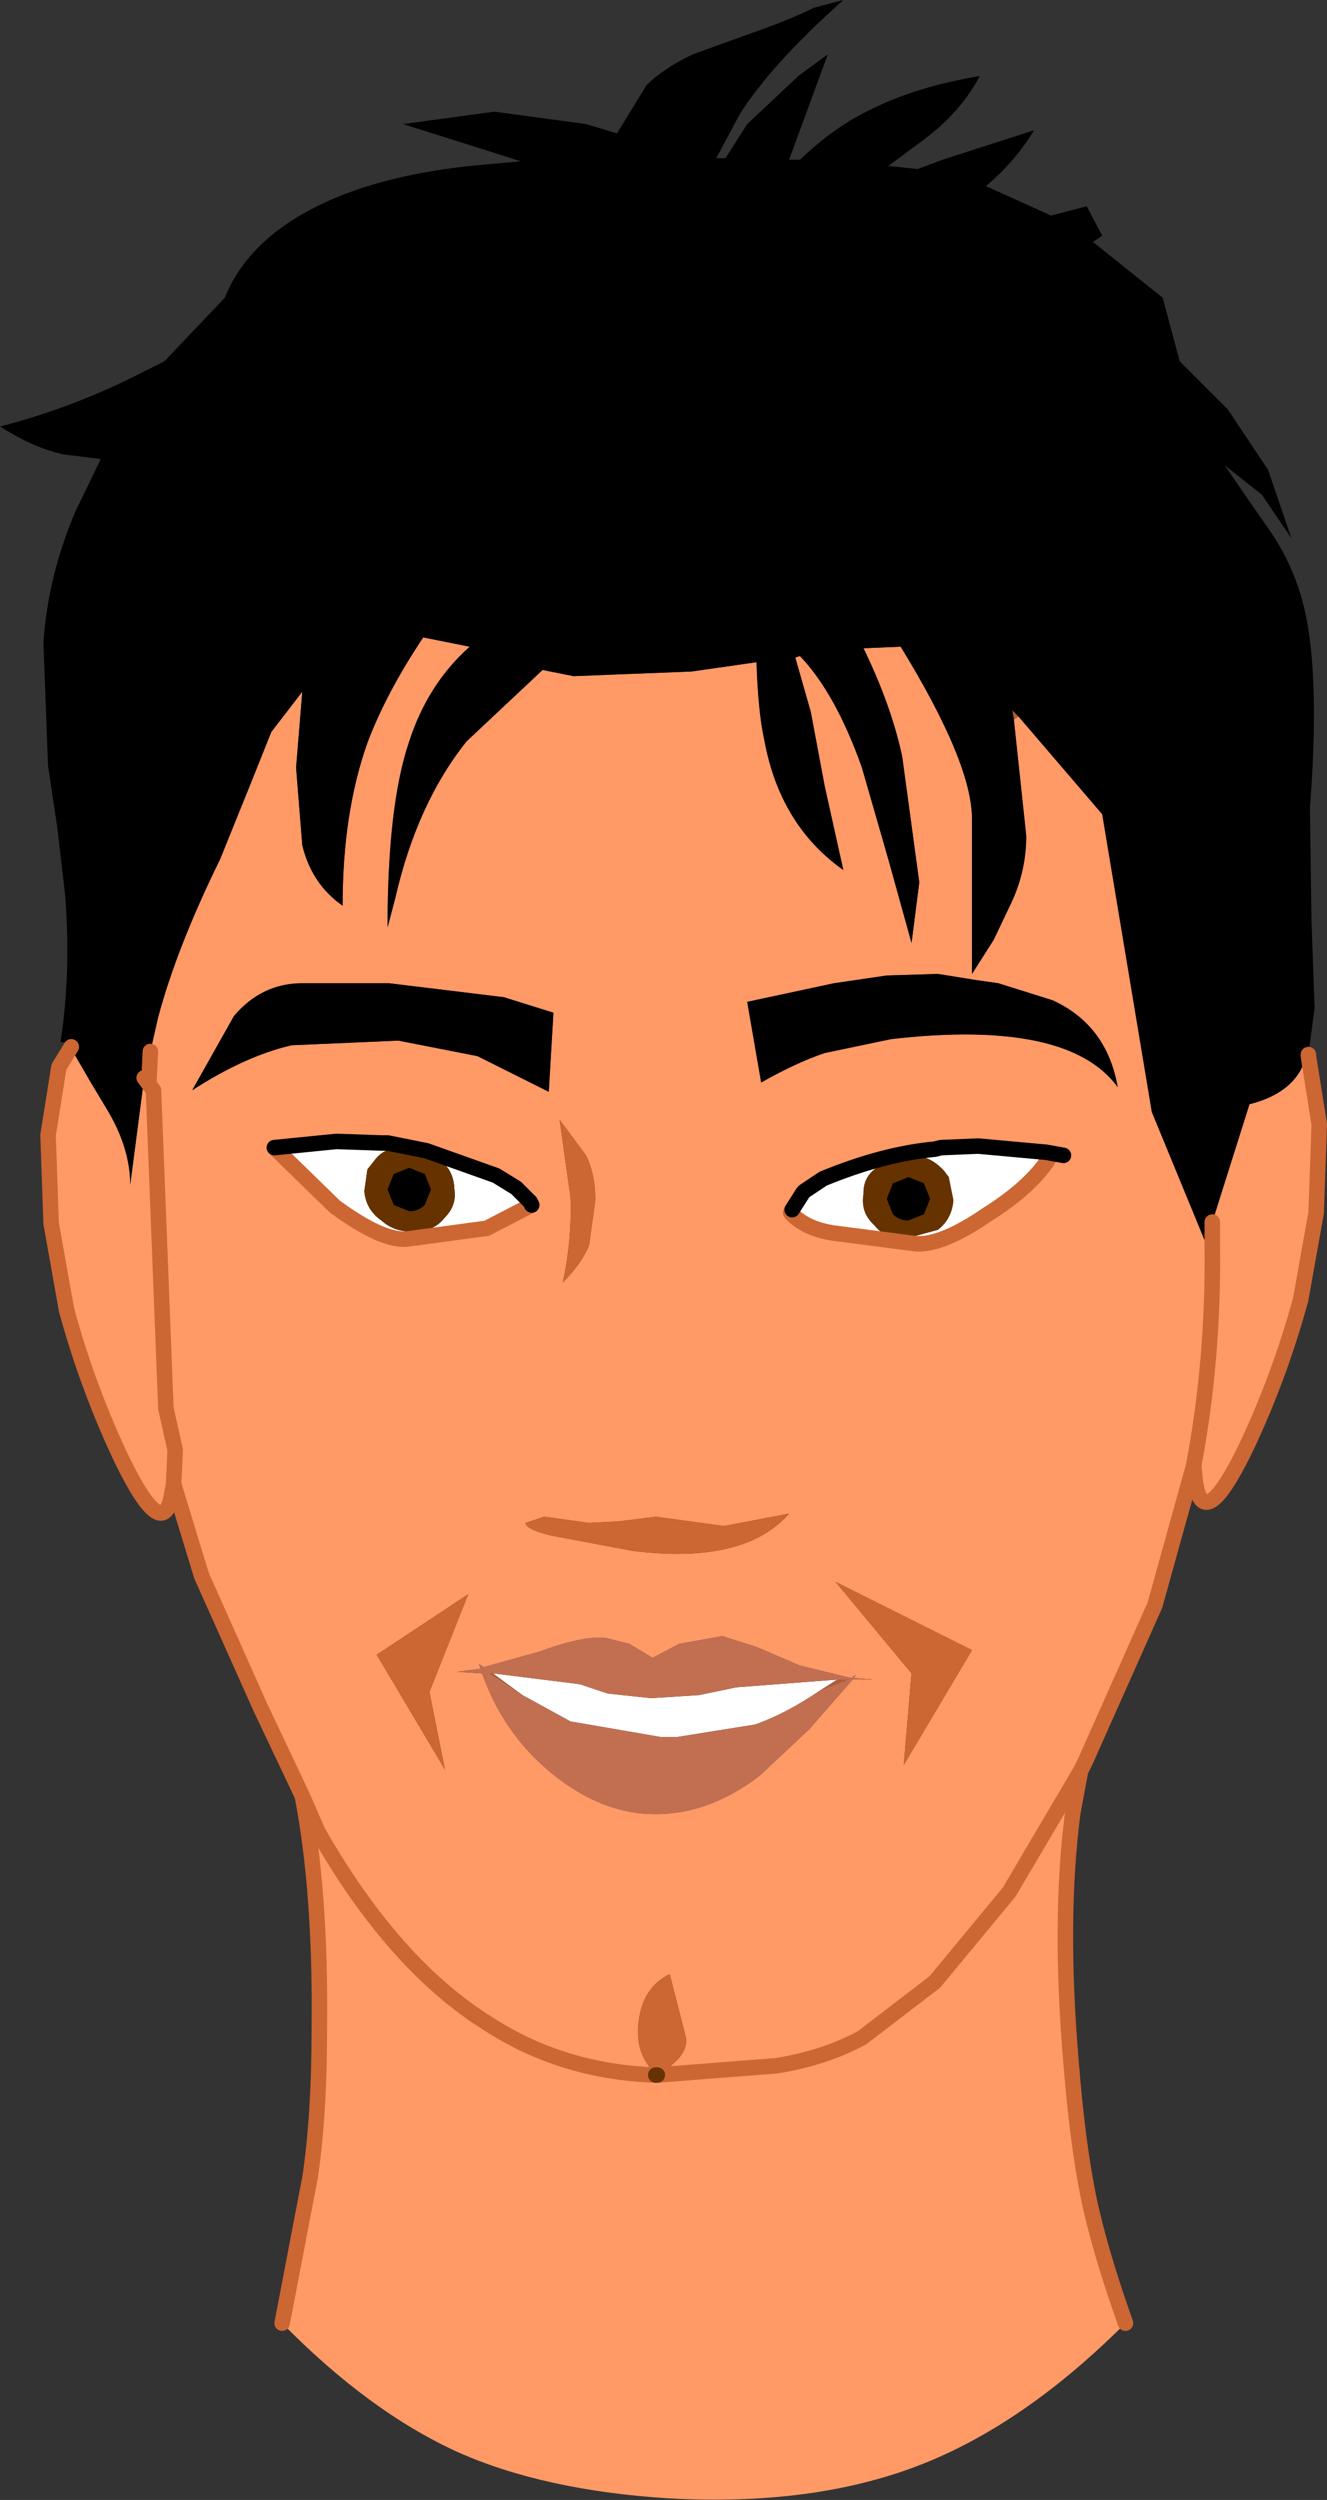 <?xml version="1.0" encoding="UTF-8" standalone="no"?>
<svg xmlns:xlink="http://www.w3.org/1999/xlink" height="80.6px" width="42.8px" xmlns="http://www.w3.org/2000/svg">
  <rect width="100%" height="100%" fill="#333333" stroke="none"/>
  <g transform="matrix(1.0, 0.0, 0.0, 1.0, 21.25, 40.3)">
    <path d="M-18.95 -6.55 L-18.9 -6.4 -18.35 -5.45 -17.75 -4.45 Q-17.05 -3.25 -17.05 -2.1 L-16.6 -5.55 -16.45 -5.35 -16.3 -5.15 -15.9 5.1 -15.6 6.45 -15.65 7.55 -15.6 6.45 -15.9 5.1 -16.3 -5.15 -16.45 -5.35 -16.4 -6.4 -16.15 -7.5 Q-15.55 -9.75 -14.15 -12.6 L-13.2 -14.95 -12.5 -16.7 -11.5 -18.0 -11.7 -15.55 -11.5 -13.05 Q-11.2 -11.8 -10.2 -11.1 -10.2 -14.1 -9.4 -16.35 -8.8 -17.95 -7.6 -19.75 L-6.1 -19.45 Q-7.45 -18.25 -8.05 -16.4 -8.75 -14.35 -8.75 -10.4 L-8.5 -11.35 Q-7.8 -14.4 -6.2 -16.4 L-3.75 -18.7 -2.75 -18.5 1.05 -18.65 3.15 -18.95 Q3.2 -17.35 3.4 -16.45 3.9 -13.7 5.95 -12.25 L5.35 -14.95 4.9 -17.35 4.4 -19.1 4.55 -19.15 Q5.7 -17.95 6.55 -15.55 L7.4 -12.6 8.15 -9.9 8.4 -11.85 7.85 -15.9 Q7.5 -17.55 6.6 -19.4 L7.8 -19.45 Q10.1 -15.7 10.1 -13.9 L10.1 -8.9 10.8 -10.0 11.3 -11.05 Q11.85 -12.15 11.85 -13.35 L11.45 -17.1 11.6 -17.2 14.3 -14.05 15.9 -4.45 17.65 -0.2 17.85 -0.2 17.85 -0.9 19.05 -4.7 Q20.25 -5.0 20.7 -5.8 L20.95 -6.3 20.95 -6.25 21.3 -4.05 21.2 -1.2 20.7 1.6 Q20.0 4.15 18.9 6.45 17.55 9.2 17.3 7.45 L17.25 6.95 16.0 11.45 13.75 16.5 13.6 16.8 13.35 18.15 Q12.9 21.6 13.3 26.25 13.5 28.75 13.85 30.5 14.2 32.2 15.05 34.6 11.75 37.9 8.35 39.2 4.95 40.5 0.35 40.25 -3.7 40.0 -6.5 38.75 -9.35 37.45 -12.15 34.6 L-11.25 29.9 Q-10.95 27.9 -10.95 25.1 -10.9 20.7 -11.5 17.6 L-12.85 14.75 -14.75 10.5 -15.65 7.55 -15.7 7.8 Q-15.95 9.55 -17.3 6.8 -18.4 4.5 -19.1 1.95 L-19.6 -0.85 -19.7 -3.7 -19.35 -5.9 -18.95 -6.55 M7.35 -8.85 L5.65 -8.6 2.85 -8.0 3.3 -5.4 Q4.45 -6.05 5.35 -6.35 L7.5 -6.8 Q13.2 -7.45 14.8 -5.25 14.45 -7.25 12.7 -8.05 L10.95 -8.6 10.25 -8.7 9.0 -8.9 7.35 -8.85 M4.65 -1.85 L4.4 -1.45 4.3 -1.3 4.25 -1.2 Q4.7 -0.7 5.6 -0.55 L8.3 -0.2 Q9.15 -0.15 10.6 -1.15 11.95 -2.0 12.55 -2.9 L12.5 -2.95 12.5 -3.15 10.3 -3.35 9.1 -3.3 8.9 -3.25 7.95 -3.3 5.8 -2.7 4.65 -1.85 M13.05 -3.05 L12.5 -3.15 13.05 -3.05 M4.2 8.5 L2.1 8.9 -0.1 8.6 -1.3 8.75 -2.25 8.8 -3.7 8.6 -4.3 8.8 Q-4.3 9.0 -3.5 9.2 L-0.85 9.7 Q2.75 10.15 4.2 8.5 M6.35 13.7 L6.2 13.8 4.55 13.4 3.15 12.8 2.05 12.45 0.65 12.7 -0.2 13.15 -0.95 12.7 -1.75 12.5 Q-2.5 12.45 -3.85 12.95 L-5.65 13.45 -5.8 13.35 -5.75 13.5 -6.5 13.6 -5.7 13.65 Q-5.05 15.5 -3.6 16.75 -2.2 17.95 -0.7 18.15 1.35 18.4 3.25 16.95 L4.85 15.45 6.25 13.85 6.9 13.85 6.3 13.8 6.35 13.7 M7.9 16.6 L10.1 12.9 5.7 10.7 8.15 13.65 7.9 16.6 M-0.05 26.6 L3.8 26.3 Q5.35 26.05 6.55 25.4 L8.9 23.6 11.3 20.7 13.6 16.8 11.3 20.7 8.9 23.6 6.55 25.4 Q5.35 26.05 3.8 26.3 L-0.05 26.6 -0.1 26.6 -0.05 26.6 Q1.05 25.95 0.85 25.3 L0.35 23.35 Q-0.5 23.75 -0.65 24.85 -0.8 25.95 -0.05 26.6 M-11.5 17.6 L-11.0 18.75 Q-8.55 23.05 -5.5 24.95 -3.1 26.5 -0.1 26.6 -3.1 26.5 -5.5 24.95 -8.55 23.05 -11.0 18.75 L-11.5 17.6 M17.25 6.95 Q17.9 3.5 17.85 -0.2 17.9 3.5 17.25 6.95 M-11.5 -8.6 Q-12.8 -8.6 -13.7 -7.55 L-15.05 -5.15 Q-13.35 -6.25 -11.85 -6.6 L-8.4 -6.75 -5.85 -6.25 -3.55 -5.1 -3.4 -7.65 -5.0 -8.15 -8.7 -8.6 -11.5 -8.6 M-8.95 -3.45 L-10.4 -3.5 -12.4 -3.3 -10.45 -1.4 Q-8.95 -0.3 -8.15 -0.35 L-5.55 -0.7 -4.1 -1.45 -4.15 -1.55 -4.2 -1.6 Q-4.65 -2.3 -5.65 -2.7 L-7.9 -3.45 -8.95 -3.45 M-6.9 16.75 L-7.4 14.25 -6.15 11.1 -9.1 13.05 -6.9 16.75 M-2.25 -0.15 L-2.05 -1.6 Q-2.05 -2.45 -2.35 -3.05 L-3.2 -4.2 -2.85 -1.7 Q-2.8 -0.3 -3.1 1.05 -2.5 0.45 -2.25 -0.15" fill="#ff9966" fill-rule="evenodd" stroke="none"/>
    <path d="M4.4 -19.1 L4.55 -19.15 4.4 -19.1 M11.45 -17.1 L11.4 -17.4 11.6 -17.2 11.45 -17.1 M17.65 -0.2 L17.85 -0.9 17.85 -0.2 17.65 -0.2 M8.9 -3.25 L9.1 -3.3 10.3 -3.35 12.5 -3.15 12.5 -2.95 10.3 -3.25 8.9 -3.25 M5.75 13.85 L6.1 13.85 5.2 14.2 5.75 13.85 M-4.4 14.35 L-5.45 13.65 -5.35 13.65 -4.4 14.35 M-4.15 -1.55 L-4.1 -1.45 -4.15 -1.55" fill="#ae5c33" fill-rule="evenodd" stroke="none"/>
    <path d="M4.3 -1.3 L4.4 -1.45 4.65 -1.85 4.3 -1.3 4.65 -1.85 5.8 -2.7 7.95 -3.3 8.9 -3.25 Q7.25 -3.1 5.3 -2.3 L4.7 -1.9 4.65 -1.85 4.7 -1.9 5.3 -2.3 Q7.25 -3.1 8.9 -3.25 L10.3 -3.25 12.5 -2.95 12.55 -2.9 Q11.95 -2.0 10.6 -1.15 9.15 -0.15 8.3 -0.2 L5.6 -0.55 Q4.7 -0.7 4.25 -1.2 L4.3 -1.3 M6.6 -1.8 Q6.5 -1.2 6.95 -0.8 7.3 -0.35 7.9 -0.35 L9.0 -0.65 Q9.45 -1.0 9.5 -1.6 L9.35 -2.35 9.2 -2.55 Q8.75 -3.05 8.15 -3.05 7.55 -3.1 7.1 -2.7 6.6 -2.4 6.6 -1.85 L6.6 -1.8 M5.2 14.2 Q4.1 14.95 3.1 15.3 L0.6 15.7 0.1 15.7 0.05 15.7 -2.85 15.2 -4.4 14.35 -5.35 13.65 -2.55 14.0 -1.65 14.3 -0.25 14.45 1.3 14.35 2.5 14.1 5.75 13.85 5.2 14.2 M-12.4 -3.3 L-10.4 -3.5 -8.95 -3.45 -7.9 -3.45 -5.65 -2.7 Q-4.65 -2.3 -4.2 -1.6 L-4.15 -1.55 -4.1 -1.45 -5.55 -0.7 -8.15 -0.35 Q-8.95 -0.3 -10.45 -1.4 L-12.4 -3.3 M-8.95 -3.45 L-8.75 -3.45 -8.0 -3.3 -8.75 -3.45 -8.95 -3.45 M-8.0 -3.3 L-8.2 -3.3 Q-8.85 -3.35 -9.2 -2.85 L-9.4 -2.6 -9.5 -1.9 Q-9.45 -1.3 -8.95 -0.95 -8.5 -0.55 -7.85 -0.6 -7.25 -0.6 -6.9 -1.05 -6.5 -1.45 -6.6 -2.0 L-6.6 -2.05 Q-6.65 -2.65 -7.15 -2.95 L-7.5 -3.2 -8.0 -3.3 M-4.2 -1.6 L-4.6 -2.0 -5.25 -2.4 -7.5 -3.2 -5.25 -2.4 -4.6 -2.0 -4.2 -1.6" fill="#ffffff" fill-rule="evenodd" stroke="none"/>
    <path d="M-18.95 -6.55 L-19.15 -6.7 -19.2 -6.7 -19.3 -6.7 Q-18.95 -8.95 -19.15 -11.45 L-19.4 -13.6 -19.7 -15.6 -19.85 -19.6 Q-19.7 -21.75 -18.8 -23.85 L-18.0 -25.5 -19.2 -25.65 Q-20.15 -25.85 -21.25 -26.55 -19.1 -27.1 -17.05 -28.1 L-15.95 -28.65 -14.0 -30.7 Q-13.2 -32.7 -10.6 -33.85 -8.55 -34.75 -5.55 -35.0 L-4.45 -35.1 -8.25 -36.3 -5.3 -36.7 -2.35 -36.3 -1.35 -36.0 -0.4 -37.55 Q0.15 -38.1 1.1 -38.55 L2.9 -39.2 Q4.2 -39.65 5.0 -40.05 L5.95 -40.3 Q3.6 -38.2 2.6 -36.6 L1.85 -35.2 2.15 -35.2 2.85 -36.3 4.5 -37.85 5.45 -38.55 4.2 -35.15 4.55 -35.15 Q5.7 -36.25 6.9 -36.8 8.3 -37.5 10.35 -37.85 9.75 -36.7 8.55 -35.8 L7.4 -34.95 8.35 -34.85 9.15 -35.15 12.1 -36.1 Q11.5 -35.1 10.55 -34.3 L12.65 -33.35 13.8 -33.65 14.3 -32.7 14.0 -32.5 16.25 -30.7 16.8 -28.65 18.35 -27.1 19.65 -25.15 20.4 -22.95 19.45 -24.35 18.25 -25.3 18.9 -24.35 19.7 -23.2 Q20.6 -21.9 20.9 -20.3 21.3 -18.15 21.0 -14.25 L21.05 -10.6 21.15 -7.8 20.95 -6.3 20.7 -5.8 Q20.25 -5.0 19.05 -4.7 L17.85 -0.9 17.65 -0.2 15.9 -4.45 14.3 -14.05 11.6 -17.2 11.4 -17.4 11.45 -17.1 11.85 -13.35 Q11.85 -12.15 11.3 -11.05 L10.8 -10.0 10.1 -8.9 10.1 -13.9 Q10.1 -15.7 7.8 -19.45 L6.6 -19.4 Q7.5 -17.55 7.85 -15.9 L8.4 -11.85 8.15 -9.9 7.4 -12.6 6.55 -15.55 Q5.7 -17.95 4.55 -19.15 L4.4 -19.1 4.9 -17.35 5.35 -14.95 5.95 -12.25 Q3.9 -13.7 3.4 -16.45 3.2 -17.35 3.15 -18.95 L1.05 -18.65 -2.75 -18.5 -3.75 -18.7 -6.2 -16.4 Q-7.8 -14.4 -8.5 -11.35 L-8.75 -10.4 Q-8.75 -14.35 -8.05 -16.4 -7.45 -18.25 -6.1 -19.45 L-7.6 -19.75 Q-8.8 -17.95 -9.4 -16.35 -10.2 -14.1 -10.2 -11.1 -11.2 -11.8 -11.5 -13.05 L-11.7 -15.55 -11.5 -18.0 -12.5 -16.7 -13.2 -14.95 -14.15 -12.6 Q-15.55 -9.75 -16.15 -7.5 L-16.4 -6.4 -16.6 -5.55 -17.05 -2.1 Q-17.05 -3.25 -17.75 -4.45 L-18.35 -5.45 -18.9 -6.4 -18.95 -6.55 M7.35 -8.85 L9.0 -8.9 10.25 -8.7 10.95 -8.6 12.7 -8.05 Q14.45 -7.25 14.8 -5.25 13.2 -7.45 7.5 -6.8 L5.35 -6.35 Q4.45 -6.05 3.3 -5.4 L2.85 -8.0 5.65 -8.6 7.35 -8.85 M-11.5 -8.6 L-8.7 -8.6 -5.0 -8.15 -3.4 -7.65 -3.55 -5.1 -5.85 -6.25 -8.4 -6.75 -11.85 -6.6 Q-13.35 -6.25 -15.05 -5.15 L-13.7 -7.55 Q-12.8 -8.6 -11.5 -8.6" fill="#000000" fill-rule="evenodd" stroke="none"/>
    <path d="M4.2 8.5 Q2.75 10.15 -0.85 9.7 L-3.5 9.2 Q-4.3 9.0 -4.3 8.8 L-3.7 8.6 -2.25 8.8 -1.3 8.75 -0.1 8.6 2.1 8.9 4.2 8.5 M7.9 16.6 L8.15 13.65 5.7 10.7 10.1 12.9 7.9 16.6 M0.35 23.35 L0.85 25.3 Q1.05 25.95 -0.05 26.6 -0.8 25.95 -0.65 24.85 -0.5 23.75 0.35 23.35 M-2.25 -0.15 Q-2.5 0.45 -3.1 1.05 -2.8 -0.3 -2.85 -1.7 L-3.2 -4.2 -2.35 -3.05 Q-2.05 -2.45 -2.05 -1.6 L-2.25 -0.15 M-6.9 16.75 L-9.1 13.05 -6.15 11.1 -7.4 14.25 -6.9 16.75" fill="#cc6633" fill-rule="evenodd" stroke="none"/>
    <path d="M6.6 -1.8 L6.6 -1.85 Q6.6 -2.4 7.1 -2.7 7.55 -3.1 8.15 -3.05 8.75 -3.05 9.2 -2.55 L9.35 -2.35 9.5 -1.6 Q9.45 -1.0 9.0 -0.65 L7.9 -0.35 Q7.3 -0.35 6.95 -0.8 6.5 -1.2 6.6 -1.8 M-7.5 -3.2 L-7.15 -2.95 Q-6.65 -2.65 -6.6 -2.05 L-6.6 -2.0 Q-6.5 -1.45 -6.9 -1.05 -7.25 -0.6 -7.85 -0.6 -8.5 -0.55 -8.95 -0.95 -9.45 -1.3 -9.5 -1.9 L-9.4 -2.6 -9.2 -2.85 Q-8.85 -3.35 -8.2 -3.3 L-8.0 -3.3 -7.5 -3.2" fill="#663300" fill-rule="evenodd" stroke="none"/>
    <path d="M6.35 13.7 L6.3 13.8 6.9 13.85 6.25 13.85 4.85 15.45 3.25 16.95 Q1.35 18.4 -0.7 18.15 -2.2 17.95 -3.6 16.75 -5.05 15.5 -5.7 13.65 L-6.5 13.6 -5.75 13.5 -5.8 13.35 -5.65 13.45 -3.85 12.95 Q-2.5 12.45 -1.75 12.5 L-0.95 12.7 -0.2 13.15 0.65 12.7 2.05 12.45 3.15 12.8 4.55 13.4 6.2 13.8 6.35 13.7 M5.2 14.2 L6.1 13.85 5.75 13.85 2.5 14.1 1.3 14.35 -0.25 14.45 -1.65 14.3 -2.55 14.0 -5.35 13.65 -5.45 13.65 -4.4 14.35 -2.85 15.2 0.05 15.7 0.1 15.7 0.6 15.7 3.1 15.3 Q4.1 14.95 5.2 14.2" fill="#c26f51" fill-rule="evenodd" stroke="none"/>
    <path d="M20.95 -6.3 L20.95 -6.25 21.3 -4.05 21.2 -1.2 20.7 1.6 Q20.0 4.15 18.9 6.45 17.55 9.2 17.3 7.45 L17.25 6.95 16.0 11.45 13.75 16.5 13.6 16.8 13.35 18.15 Q12.9 21.6 13.3 26.25 13.5 28.75 13.85 30.5 14.2 32.2 15.05 34.6 M-12.15 34.6 L-11.25 29.9 Q-10.95 27.9 -10.95 25.1 -10.9 20.7 -11.5 17.6 L-12.85 14.75 -14.75 10.5 -15.65 7.55 -15.7 7.8 Q-15.95 9.55 -17.3 6.8 -18.4 4.5 -19.1 1.95 L-19.6 -0.85 -19.7 -3.7 -19.35 -5.9 -18.95 -6.55 M4.3 -1.3 L4.25 -1.2 Q4.7 -0.7 5.6 -0.55 L8.3 -0.2 Q9.15 -0.15 10.6 -1.15 11.95 -2.0 12.55 -2.9 L12.5 -2.95 M17.85 -0.2 L17.85 -0.9 M13.6 16.8 L11.3 20.7 8.9 23.6 6.55 25.4 Q5.35 26.05 3.8 26.3 L-0.05 26.6 M-0.1 26.6 Q-3.1 26.5 -5.5 24.95 -8.55 23.05 -11.0 18.75 L-11.5 17.6 M17.85 -0.2 Q17.9 3.5 17.25 6.95 M-16.45 -5.35 L-16.6 -5.55 M-15.65 7.55 L-15.6 6.45 -15.9 5.1 -16.3 -5.15 -16.45 -5.35 -16.4 -6.4 M-4.1 -1.45 L-5.55 -0.7 -8.15 -0.35 Q-8.95 -0.3 -10.45 -1.4 L-12.4 -3.3 M-4.15 -1.55 L-4.1 -1.45" fill="none" stroke="#cc6633" stroke-linecap="round" stroke-linejoin="round" stroke-width="0.5"/>
    <path d="M-0.05 26.6 L-0.1 26.6" fill="none" stroke="#663300" stroke-linecap="round" stroke-linejoin="round" stroke-width="0.5"/>
    <path d="M4.3 -1.3 L4.65 -1.85 4.7 -1.9 5.3 -2.3 Q7.25 -3.1 8.9 -3.25 L9.1 -3.3 10.3 -3.35 12.5 -3.15 13.05 -3.05 M-12.4 -3.3 L-10.4 -3.5 -8.95 -3.45 -8.75 -3.45 -8.0 -3.3 -7.5 -3.2 -5.25 -2.4 -4.6 -2.0 -4.2 -1.6 -4.15 -1.55 -4.1 -1.45" fill="none" stroke="#000000" stroke-linecap="round" stroke-linejoin="round" stroke-width="0.5"/>
    <path d="M8.55 -1.15 L8.05 -0.95 Q7.75 -0.95 7.55 -1.15 L7.35 -1.65 7.55 -2.15 8.05 -2.35 8.55 -2.15 8.75 -1.65 8.55 -1.15 M-7.55 -1.45 Q-7.75 -1.25 -8.05 -1.25 L-8.55 -1.45 -8.75 -1.95 -8.55 -2.45 -8.05 -2.65 -7.55 -2.45 -7.35 -1.95 -7.55 -1.45" fill="#000000" fill-rule="evenodd" stroke="none"/>
  </g>
</svg>
